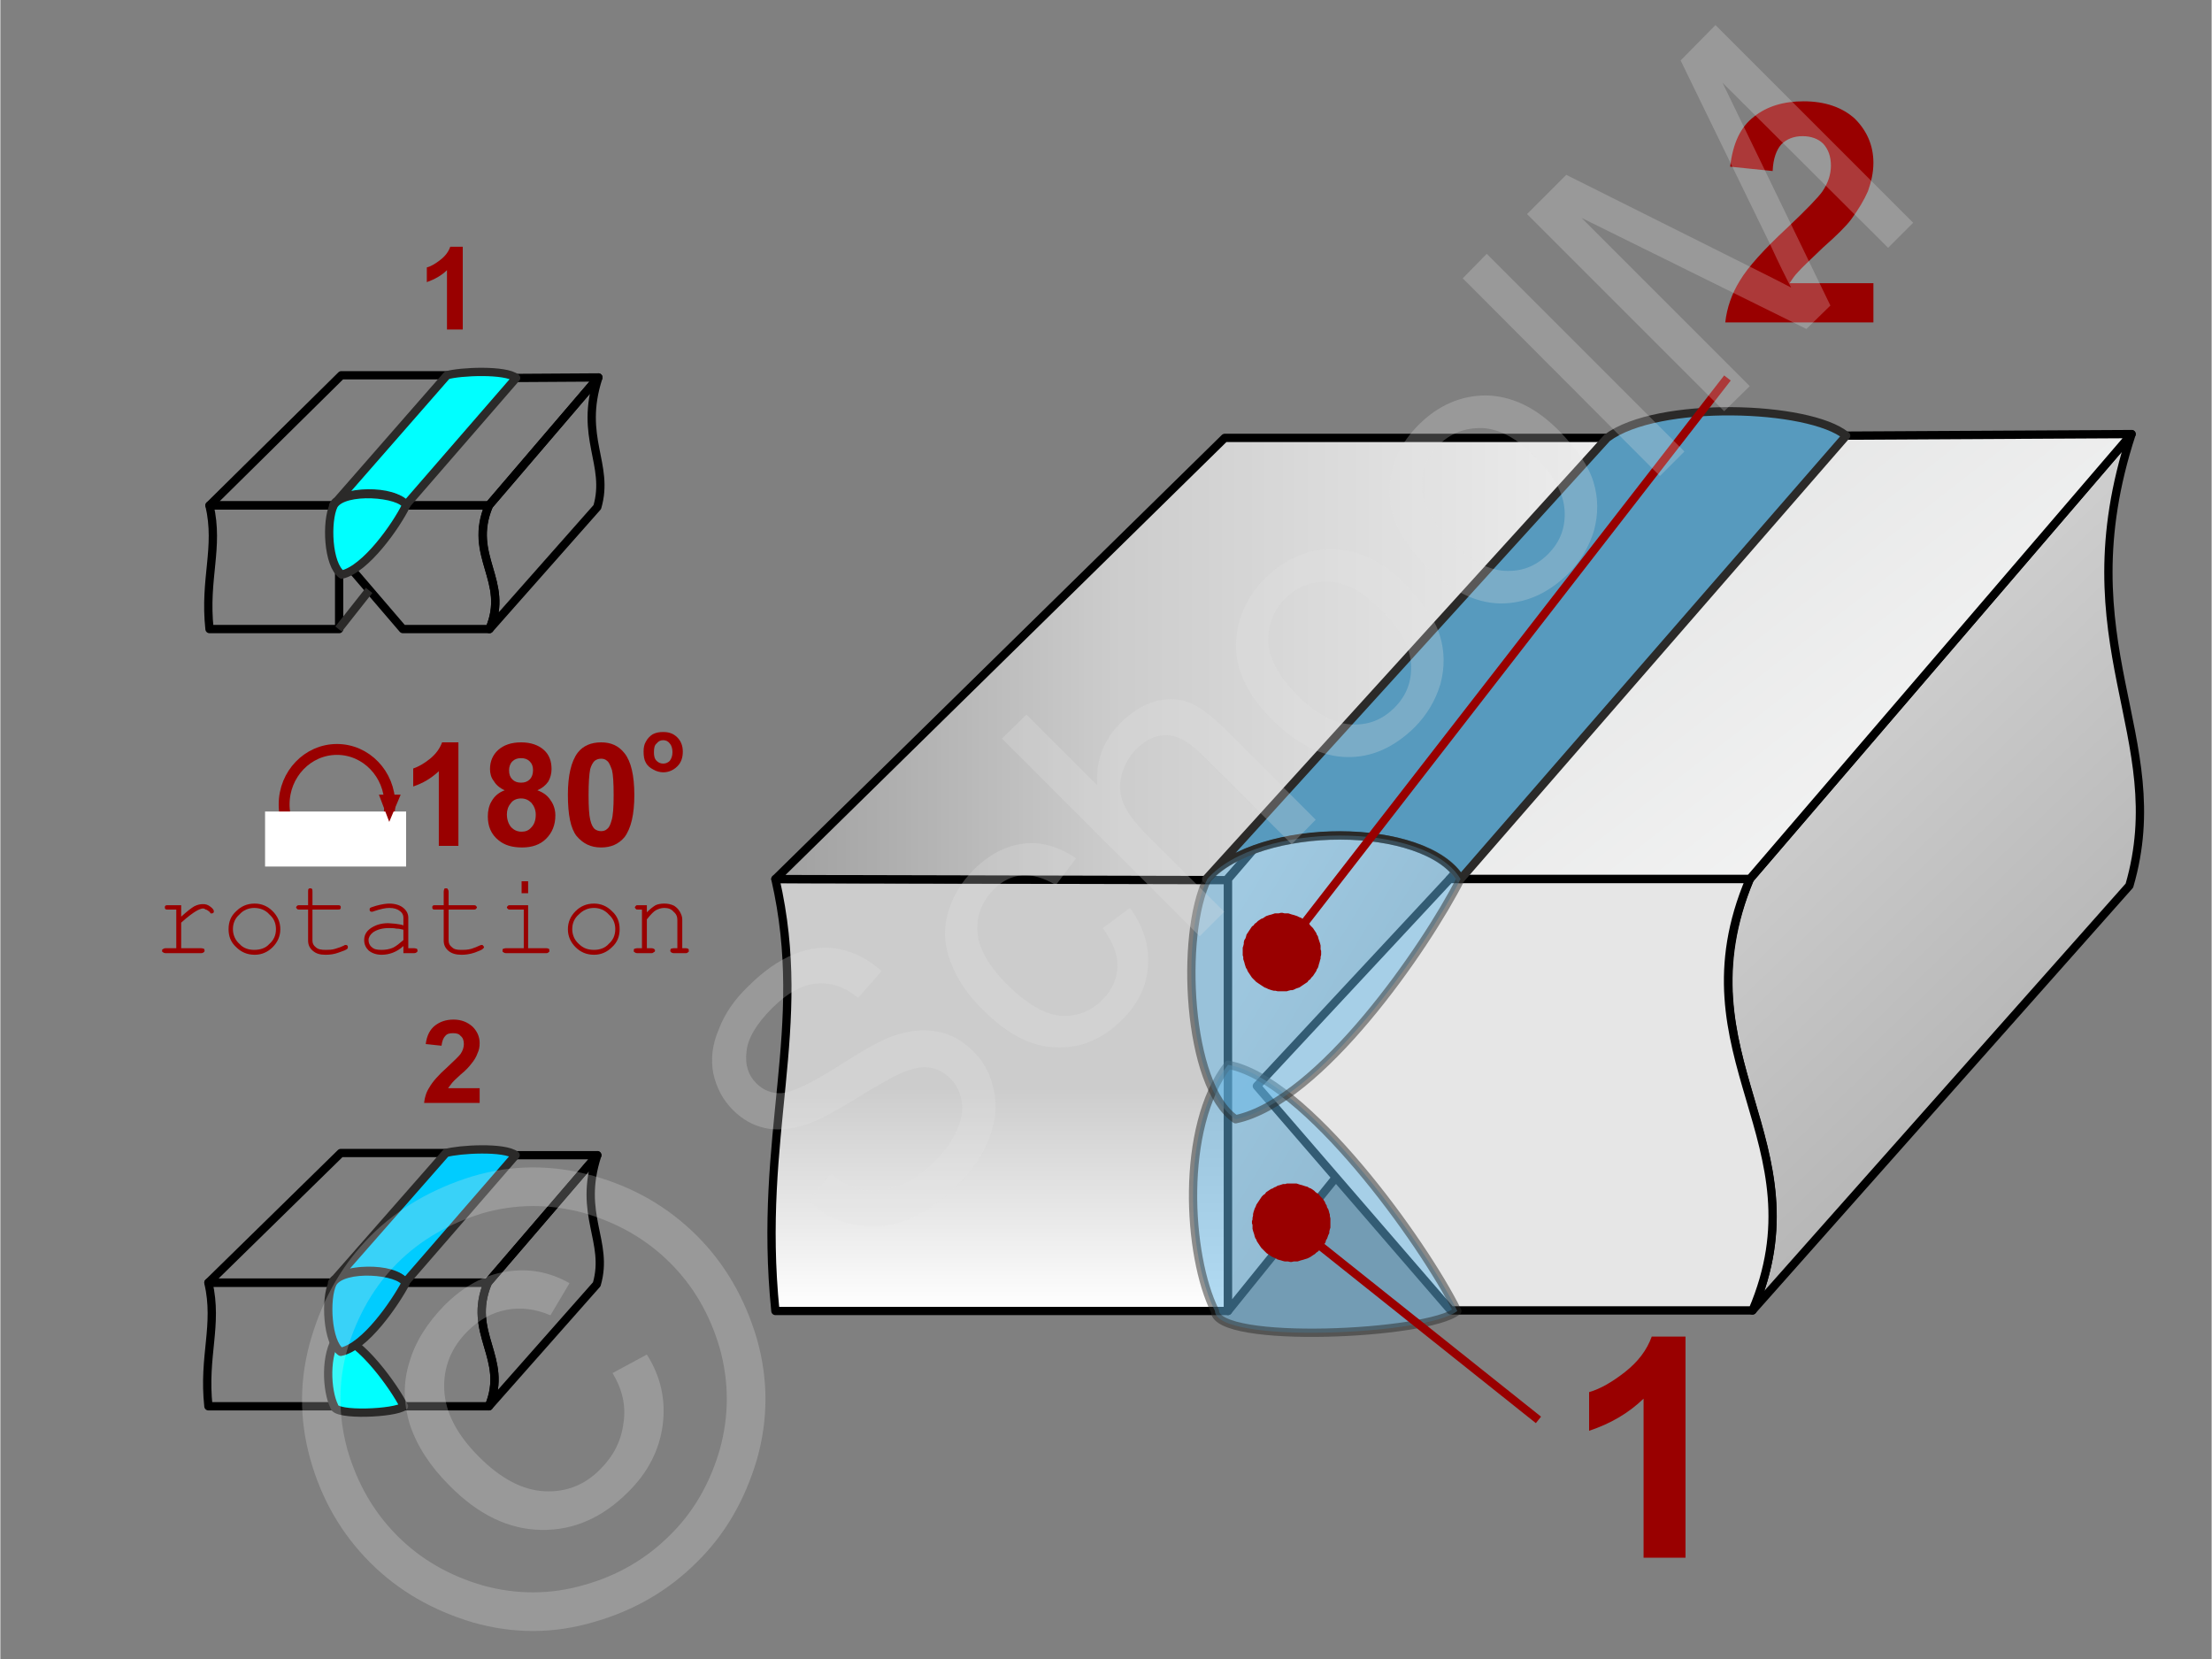 <svg xmlns="http://www.w3.org/2000/svg" width="240px" height="180px" style="shape-rendering:geometricPrecision;text-rendering:geometricPrecision;image-rendering:optimizeQuality;fill-rule:evenodd;clip-rule:evenodd" viewBox="0 0 4060 3046" xmlns:xlink="http://www.w3.org/1999/xlink"><rect x="0" y="0" width="4060" height="3046" fill="#808080" stroke="none"/><defs><clipPath id="id0"><path d="M2251 1616l709 -812 -712 0 -825 810 828 2z"/></clipPath><linearGradient id="id1" gradientUnits="userSpaceOnUse" x1="2725.49" y1="321.642" x2="3964.07" y2="1912.14"><stop offset="0" style="stop-opacity:1;stop-color:#d9dada"/><stop offset="1" style="stop-opacity:1;stop-color:#fefefe"/></linearGradient><linearGradient id="id2" gradientUnits="userSpaceOnUse" x1="2044.44" y1="2406.52" x2="2044.44" y2="1997.19"><stop offset="0" style="stop-opacity:1;stop-color:white"/><stop offset="0.471" style="stop-opacity:1;stop-color:#e6e6e6"/><stop offset="1" style="stop-opacity:1;stop-color:#ccc"/></linearGradient><linearGradient id="id3" gradientUnits="userSpaceOnUse" x1="3025.99" y1="703.173" x2="4557.79" y2="2290.09"><stop offset="0" style="stop-opacity:1;stop-color:#e6e6e6"/><stop offset="1" style="stop-opacity:1;stop-color:#999"/></linearGradient><linearGradient id="id4" gradientUnits="userSpaceOnUse" x1="3050.46" y1="1528.93" x2="2073.05" y2="935.85"><stop offset="0" style="stop-opacity:1;stop-color:#b2b3b3"/><stop offset="1" style="stop-opacity:1;stop-color:#fefefe"/></linearGradient></defs><g id="Ebene_x0020_1"><g id="_708718616"><g><path d="M2254 1615l-831 -1c63,275 -33,468 0,793l831 0 0 -792z" style="fill:url(#id2);stroke:#000;stroke-width:15.225;stroke-linejoin:round"/><g><g style="clip-path:url(#id0)"><polygon points="2960,1616 2960,1616 2960,804 2960,804" style="fill:#eee"/><polygon id="1" points="2964,1616 2952,1616 2952,804 2964,804" style="fill:#eee"/><polygon id="2" points="2956,1616 2944,1616 2944,804 2956,804" style="fill:#eee"/><polygon id="3" points="2948,1616 2936,1616 2936,804 2948,804" style="fill:#eee"/><polygon id="4" points="2940,1616 2929,1616 2929,804 2940,804" style="fill:#ededed"/><polygon id="5" points="2933,1616 2921,1616 2921,804 2933,804" style="fill:#ededed"/><polygon id="6" points="2925,1616 2913,1616 2913,804 2925,804" style="fill:#ededed"/><polygon id="7" points="2917,1616 2905,1616 2905,804 2917,804" style="fill:#ececec"/><polygon id="8" points="2909,1616 2897,1616 2897,804 2909,804" style="fill:#ececec"/><polygon id="9" points="2901,1616 2889,1616 2889,804 2901,804" style="fill:#ececec"/><polygon id="10" points="2893,1616 2881,1616 2881,804 2893,804" style="fill:#ececec"/><polygon id="11" points="2885,1616 2873,1616 2873,804 2885,804" style="fill:#ebebeb"/><polygon id="12" points="2877,1616 2865,1616 2865,804 2877,804" style="fill:#ebebeb"/><polygon id="13" points="2869,1616 2857,1616 2857,804 2869,804" style="fill:#ebebeb"/><polygon id="14" points="2861,1616 2849,1616 2849,804 2861,804" style="fill:#eaeaea"/><polygon id="15" points="2853,1616 2841,1616 2841,804 2853,804" style="fill:#eaeaea"/><polygon id="16" points="2845,1616 2833,1616 2833,804 2845,804" style="fill:#eaeaea"/><polygon id="17" points="2837,1616 2825,1616 2825,804 2837,804" style="fill:#e9e9e9"/><polygon id="18" points="2829,1616 2818,1616 2818,804 2829,804" style="fill:#e9e9e9"/><polygon id="19" points="2822,1616 2810,1616 2810,804 2822,804" style="fill:#e9e9e9"/><polygon id="20" points="2814,1616 2802,1616 2802,804 2814,804" style="fill:#e9e9e9"/><polygon id="21" points="2806,1616 2794,1616 2794,804 2806,804" style="fill:#e8e8e8"/><polygon id="22" points="2798,1616 2786,1616 2786,804 2798,804" style="fill:#e8e8e8"/><polygon id="23" points="2790,1616 2778,1616 2778,804 2790,804" style="fill:#e8e8e8"/><polygon id="24" points="2782,1616 2770,1616 2770,804 2782,804" style="fill:#e7e7e7"/><polygon id="25" points="2774,1616 2762,1616 2762,804 2774,804" style="fill:#e7e7e7"/><polygon id="26" points="2766,1616 2754,1616 2754,804 2766,804" style="fill:#e7e7e7"/><polygon id="27" points="2758,1616 2746,1616 2746,804 2758,804" style="fill:#e7e7e7"/><polygon id="28" points="2750,1616 2738,1616 2738,804 2750,804" style="fill:#e6e6e6"/><polygon id="29" points="2742,1616 2730,1616 2730,804 2742,804" style="fill:#e6e6e6"/><polygon id="30" points="2734,1616 2722,1616 2722,804 2734,804" style="fill:#e6e6e6"/><polygon id="31" points="2726,1616 2714,1616 2714,804 2726,804" style="fill:#e5e5e5"/><polygon id="32" points="2718,1616 2707,1616 2707,804 2718,804" style="fill:#e5e5e5"/><polygon id="33" points="2710,1616 2699,1616 2699,804 2710,804" style="fill:#e5e5e5"/><polygon id="34" points="2703,1616 2691,1616 2691,804 2703,804" style="fill:#e4e4e4"/><polygon id="35" points="2695,1616 2683,1616 2683,804 2695,804" style="fill:#e4e4e4"/><polygon id="36" points="2687,1616 2675,1616 2675,804 2687,804" style="fill:#e4e4e4"/><polygon id="37" points="2679,1616 2667,1616 2667,804 2679,804" style="fill:#e4e4e4"/><polygon id="38" points="2671,1616 2659,1616 2659,804 2671,804" style="fill:#e3e3e3"/><polygon id="39" points="2663,1616 2651,1616 2651,804 2663,804" style="fill:#e3e3e3"/><polygon id="40" points="2655,1616 2643,1616 2643,804 2655,804" style="fill:#e3e3e3"/><polygon id="41" points="2647,1616 2635,1616 2635,804 2647,804" style="fill:#e2e2e2"/><polygon id="42" points="2639,1616 2627,1616 2627,804 2639,804" style="fill:#e2e2e2"/><polygon id="43" points="2631,1616 2619,1616 2619,804 2631,804" style="fill:#e2e2e2"/><polygon id="44" points="2623,1616 2611,1616 2611,804 2623,804" style="fill:#e2e2e2"/><polygon id="45" points="2615,1616 2603,1616 2603,804 2615,804" style="fill:#e1e1e1"/><polygon id="46" points="2607,1616 2595,1616 2595,804 2607,804" style="fill:#e1e1e1"/><polygon id="47" points="2599,1616 2588,1616 2588,804 2599,804" style="fill:#e1e1e1"/><polygon id="48" points="2592,1616 2580,1616 2580,804 2592,804" style="fill:#e0e0e0"/><polygon id="49" points="2584,1616 2572,1616 2572,804 2584,804" style="fill:#e0e0e0"/><polygon id="50" points="2576,1616 2564,1616 2564,804 2576,804" style="fill:#e0e0e0"/><polygon id="51" points="2568,1616 2556,1616 2556,804 2568,804" style="fill:#dfdfdf"/><polygon id="52" points="2560,1616 2548,1616 2548,804 2560,804" style="fill:#dfdfdf"/><polygon id="53" points="2552,1616 2540,1616 2540,804 2552,804" style="fill:#dfdfdf"/><polygon id="54" points="2544,1616 2532,1616 2532,804 2544,804" style="fill:#dfdfdf"/><polygon id="55" points="2536,1616 2524,1616 2524,804 2536,804" style="fill:#dedede"/><polygon id="56" points="2528,1616 2516,1616 2516,804 2528,804" style="fill:#dedede"/><polygon id="57" points="2520,1616 2508,1616 2508,804 2520,804" style="fill:#dedede"/><polygon id="58" points="2512,1616 2500,1616 2500,804 2512,804" style="fill:#ddd"/><polygon id="59" points="2504,1616 2492,1616 2492,804 2504,804" style="fill:#ddd"/><polygon id="60" points="2496,1616 2484,1616 2484,804 2496,804" style="fill:#ddd"/><polygon id="61" points="2488,1616 2477,1616 2477,804 2488,804" style="fill:#dcdcdc"/><polygon id="62" points="2480,1616 2469,1616 2469,804 2480,804" style="fill:#dcdcdc"/><polygon id="63" points="2473,1616 2461,1616 2461,804 2473,804" style="fill:#dcdcdc"/><polygon id="64" points="2465,1616 2453,1616 2453,804 2465,804" style="fill:#dcdcdc"/><polygon id="65" points="2457,1616 2445,1616 2445,804 2457,804" style="fill:#dbdbdb"/><polygon id="66" points="2449,1616 2437,1616 2437,804 2449,804" style="fill:#dbdbdb"/><polygon id="67" points="2441,1616 2429,1616 2429,804 2441,804" style="fill:#dbdbdb"/><polygon id="68" points="2433,1616 2421,1616 2421,804 2433,804" style="fill:#dadada"/><polygon id="69" points="2425,1616 2413,1616 2413,804 2425,804" style="fill:#dadada"/><polygon id="70" points="2417,1616 2405,1616 2405,804 2417,804" style="fill:#dadada"/><polygon id="71" points="2409,1616 2397,1616 2397,804 2409,804" style="fill:#dadada"/><polygon id="72" points="2401,1616 2389,1616 2389,804 2401,804" style="fill:#d9d9d9"/><polygon id="73" points="2393,1616 2381,1616 2381,804 2393,804" style="fill:#d9d9d9"/><polygon id="74" points="2385,1616 2373,1616 2373,804 2385,804" style="fill:#d9d9d9"/><polygon id="75" points="2377,1616 2365,1616 2365,804 2377,804" style="fill:#d8d8d8"/><polygon id="76" points="2369,1616 2358,1616 2358,804 2369,804" style="fill:#d8d8d8"/><polygon id="77" points="2362,1616 2350,1616 2350,804 2362,804" style="fill:#d8d8d8"/><polygon id="78" points="2354,1616 2342,1616 2342,804 2354,804" style="fill:#d7d7d7"/><polygon id="79" points="2346,1616 2334,1616 2334,804 2346,804" style="fill:#d7d7d7"/><polygon id="80" points="2338,1616 2326,1616 2326,804 2338,804" style="fill:#d7d7d7"/><polygon id="81" points="2330,1616 2318,1616 2318,804 2330,804" style="fill:#d7d7d7"/><polygon id="82" points="2322,1616 2310,1616 2310,804 2322,804" style="fill:#d6d6d6"/><polygon id="83" points="2314,1616 2302,1616 2302,804 2314,804" style="fill:#d6d6d6"/><polygon id="84" points="2306,1616 2294,1616 2294,804 2306,804" style="fill:#d6d6d6"/><polygon id="85" points="2298,1616 2286,1616 2286,804 2298,804" style="fill:#d5d5d5"/><polygon id="86" points="2290,1616 2278,1616 2278,804 2290,804" style="fill:#d5d5d5"/><polygon id="87" points="2282,1616 2270,1616 2270,804 2282,804" style="fill:#d5d5d5"/><polygon id="88" points="2274,1616 2262,1616 2262,804 2274,804" style="fill:#d5d5d5"/><polygon id="89" points="2266,1616 2254,1616 2254,804 2266,804" style="fill:#d4d4d4"/><polygon id="90" points="2258,1616 2247,1616 2247,804 2258,804" style="fill:#d4d4d4"/><polygon id="91" points="2250,1616 2239,1616 2239,804 2250,804" style="fill:#d4d4d4"/><polygon id="92" points="2243,1616 2231,1616 2231,804 2243,804" style="fill:#d3d3d3"/><polygon id="93" points="2235,1616 2223,1616 2223,804 2235,804" style="fill:#d3d3d3"/><polygon id="94" points="2227,1616 2215,1616 2215,804 2227,804" style="fill:#d3d3d3"/><polygon id="95" points="2219,1616 2207,1616 2207,804 2219,804" style="fill:#d2d2d2"/><polygon id="96" points="2211,1616 2199,1616 2199,804 2211,804" style="fill:#d2d2d2"/><polygon id="97" points="2203,1616 2191,1616 2191,804 2203,804" style="fill:#d2d2d2"/><polygon id="98" points="2195,1616 2183,1616 2183,804 2195,804" style="fill:#d2d2d2"/><polygon id="99" points="2187,1616 2175,1616 2175,804 2187,804" style="fill:#d1d1d1"/><polygon id="100" points="2179,1616 2167,1616 2167,804 2179,804" style="fill:#d1d1d1"/><polygon id="101" points="2171,1616 2159,1616 2159,804 2171,804" style="fill:#d1d1d1"/><polygon id="102" points="2163,1616 2151,1616 2151,804 2163,804" style="fill:#d0d0d0"/><polygon id="103" points="2155,1616 2143,1616 2143,804 2155,804" style="fill:#d0d0d0"/><polygon id="104" points="2147,1616 2136,1616 2136,804 2147,804" style="fill:#d0d0d0"/><polygon id="105" points="2139,1616 2128,1616 2128,804 2139,804" style="fill:#d0d0d0"/><polygon id="106" points="2132,1616 2120,1616 2120,804 2132,804" style="fill:#cfcfcf"/><polygon id="107" points="2124,1616 2112,1616 2112,804 2124,804" style="fill:#cfcfcf"/><polygon id="108" points="2116,1616 2104,1616 2104,804 2116,804" style="fill:#cfcfcf"/><polygon id="109" points="2108,1616 2096,1616 2096,804 2108,804" style="fill:#cecece"/><polygon id="110" points="2100,1616 2088,1616 2088,804 2100,804" style="fill:#cecece"/><polygon id="111" points="2092,1616 2080,1616 2080,804 2092,804" style="fill:#cecece"/><polygon id="112" points="2084,1616 2072,1616 2072,804 2084,804" style="fill:#cdcdcd"/><polygon id="113" points="2076,1616 2064,1616 2064,804 2076,804" style="fill:#cdcdcd"/><polygon id="114" points="2068,1616 2056,1616 2056,804 2068,804" style="fill:#cdcdcd"/><polygon id="115" points="2060,1616 2048,1616 2048,804 2060,804" style="fill:#cdcdcd"/><polygon id="116" points="2052,1616 2040,1616 2040,804 2052,804" style="fill:#ccc"/><polygon id="117" points="2044,1616 2032,1616 2032,804 2044,804" style="fill:#ccc"/><polygon id="118" points="2036,1616 2024,1616 2024,804 2036,804" style="fill:#cbcbcb"/><polygon id="119" points="2028,1616 2017,1616 2017,804 2028,804" style="fill:#cbcbcb"/><polygon id="120" points="2021,1616 2009,1616 2009,804 2021,804" style="fill:#cacaca"/><polygon id="121" points="2013,1616 2001,1616 2001,804 2013,804" style="fill:#cacaca"/><polygon id="122" points="2005,1616 1993,1616 1993,804 2005,804" style="fill:#c9c9c9"/><polygon id="123" points="1997,1616 1985,1616 1985,804 1997,804" style="fill:#c9c9c9"/><polygon id="124" points="1989,1616 1977,1616 1977,804 1989,804" style="fill:#c8c8c8"/><polygon id="125" points="1981,1616 1969,1616 1969,804 1981,804" style="fill:#c7c7c7"/><polygon id="126" points="1973,1616 1961,1616 1961,804 1973,804" style="fill:#c7c7c7"/><polygon id="127" points="1965,1616 1953,1616 1953,804 1965,804" style="fill:#c6c6c6"/><polygon id="128" points="1957,1616 1945,1616 1945,804 1957,804" style="fill:#c6c6c6"/><polygon id="129" points="1949,1616 1937,1616 1937,804 1949,804" style="fill:#c5c5c5"/><polygon id="130" points="1941,1616 1929,1616 1929,804 1941,804" style="fill:#c5c5c5"/><polygon id="131" points="1933,1616 1921,1616 1921,804 1933,804" style="fill:#c4c4c4"/><polygon id="132" points="1925,1616 1913,1616 1913,804 1925,804" style="fill:#c3c3c3"/><polygon id="133" points="1917,1616 1906,1616 1906,804 1917,804" style="fill:#c3c3c3"/><polygon id="134" points="1909,1616 1898,1616 1898,804 1909,804" style="fill:#c2c2c2"/><polygon id="135" points="1902,1616 1890,1616 1890,804 1902,804" style="fill:#c2c2c2"/><polygon id="136" points="1894,1616 1882,1616 1882,804 1894,804" style="fill:#c1c1c1"/><polygon id="137" points="1886,1616 1874,1616 1874,804 1886,804" style="fill:#c1c1c1"/><polygon id="138" points="1878,1616 1866,1616 1866,804 1878,804" style="fill:silver"/><polygon id="139" points="1870,1616 1858,1616 1858,804 1870,804" style="fill:#bfbfbf"/><polygon id="140" points="1862,1616 1850,1616 1850,804 1862,804" style="fill:#bfbfbf"/><polygon id="141" points="1854,1616 1842,1616 1842,804 1854,804" style="fill:#bebebe"/><polygon id="142" points="1846,1616 1834,1616 1834,804 1846,804" style="fill:#bebebe"/><polygon id="143" points="1838,1616 1826,1616 1826,804 1838,804" style="fill:#bdbdbd"/><polygon id="144" points="1830,1616 1818,1616 1818,804 1830,804" style="fill:#bcbcbc"/><polygon id="145" points="1822,1616 1810,1616 1810,804 1822,804" style="fill:#bcbcbc"/><polygon id="146" points="1814,1616 1802,1616 1802,804 1814,804" style="fill:#bbb"/><polygon id="147" points="1806,1616 1794,1616 1794,804 1806,804" style="fill:#bbb"/><polygon id="148" points="1798,1616 1787,1616 1787,804 1798,804" style="fill:#bababa"/><polygon id="149" points="1791,1616 1779,1616 1779,804 1791,804" style="fill:#bababa"/><polygon id="150" points="1783,1616 1771,1616 1771,804 1783,804" style="fill:#b9b9b9"/><polygon id="151" points="1775,1616 1763,1616 1763,804 1775,804" style="fill:#b8b8b8"/><polygon id="152" points="1767,1616 1755,1616 1755,804 1767,804" style="fill:#b8b8b8"/><polygon id="153" points="1759,1616 1747,1616 1747,804 1759,804" style="fill:#b7b7b7"/><polygon id="154" points="1751,1616 1739,1616 1739,804 1751,804" style="fill:#b7b7b7"/><polygon id="155" points="1743,1616 1731,1616 1731,804 1743,804" style="fill:#b6b6b6"/><polygon id="156" points="1735,1616 1723,1616 1723,804 1735,804" style="fill:#b6b6b6"/><polygon id="157" points="1727,1616 1715,1616 1715,804 1727,804" style="fill:#b5b5b5"/><polygon id="158" points="1719,1616 1707,1616 1707,804 1719,804" style="fill:#b4b4b4"/><polygon id="159" points="1711,1616 1699,1616 1699,804 1711,804" style="fill:#b4b4b4"/><polygon id="160" points="1703,1616 1691,1616 1691,804 1703,804" style="fill:#b3b3b3"/><polygon id="161" points="1695,1616 1683,1616 1683,804 1695,804" style="fill:#b3b3b3"/><polygon id="162" points="1687,1616 1676,1616 1676,804 1687,804" style="fill:#b2b2b2"/><polygon id="163" points="1679,1616 1668,1616 1668,804 1679,804" style="fill:#b2b2b2"/><polygon id="164" points="1672,1616 1660,1616 1660,804 1672,804" style="fill:#b1b1b1"/><polygon id="165" points="1664,1616 1652,1616 1652,804 1664,804" style="fill:#b0b0b0"/><polygon id="166" points="1656,1616 1644,1616 1644,804 1656,804" style="fill:#b0b0b0"/><polygon id="167" points="1648,1616 1636,1616 1636,804 1648,804" style="fill:#afafaf"/><polygon id="168" points="1640,1616 1628,1616 1628,804 1640,804" style="fill:#afafaf"/><polygon id="169" points="1632,1616 1620,1616 1620,804 1632,804" style="fill:#aeaeae"/><polygon id="170" points="1624,1616 1612,1616 1612,804 1624,804" style="fill:#aeaeae"/><polygon id="171" points="1616,1616 1604,1616 1604,804 1616,804" style="fill:#adadad"/><polygon id="172" points="1608,1616 1596,1616 1596,804 1608,804" style="fill:#acacac"/><polygon id="173" points="1600,1616 1588,1616 1588,804 1600,804" style="fill:#acacac"/><polygon id="174" points="1592,1616 1580,1616 1580,804 1592,804" style="fill:#ababab"/><polygon id="175" points="1584,1616 1572,1616 1572,804 1584,804" style="fill:#ababab"/><polygon id="176" points="1576,1616 1565,1616 1565,804 1576,804" style="fill:#aaa"/><polygon id="177" points="1568,1616 1557,1616 1557,804 1568,804" style="fill:#aaa"/><polygon id="178" points="1561,1616 1549,1616 1549,804 1561,804" style="fill:#a9a9a9"/><polygon id="179" points="1553,1616 1541,1616 1541,804 1553,804" style="fill:#a8a8a8"/><polygon id="180" points="1545,1616 1533,1616 1533,804 1545,804" style="fill:#a8a8a8"/><polygon id="181" points="1537,1616 1525,1616 1525,804 1537,804" style="fill:#a7a7a7"/><polygon id="182" points="1529,1616 1517,1616 1517,804 1529,804" style="fill:#a7a7a7"/><polygon id="183" points="1521,1616 1509,1616 1509,804 1521,804" style="fill:#a6a6a6"/><polygon id="184" points="1513,1616 1501,1616 1501,804 1513,804" style="fill:#a6a6a6"/><polygon id="185" points="1505,1616 1493,1616 1493,804 1505,804" style="fill:#a5a5a5"/><polygon id="186" points="1497,1616 1485,1616 1485,804 1497,804" style="fill:#a4a4a4"/><polygon id="187" points="1489,1616 1477,1616 1477,804 1489,804" style="fill:#a4a4a4"/><polygon id="188" points="1481,1616 1469,1616 1469,804 1481,804" style="fill:#a3a3a3"/><polygon id="189" points="1473,1616 1461,1616 1461,804 1473,804" style="fill:#a3a3a3"/><polygon id="190" points="1465,1616 1453,1616 1453,804 1465,804" style="fill:#a2a2a2"/><polygon id="191" points="1457,1616 1446,1616 1446,804 1457,804" style="fill:#a2a2a2"/><polygon id="192" points="1450,1616 1438,1616 1438,804 1450,804" style="fill:#a1a1a1"/><polygon id="193" points="1442,1616 1430,1616 1430,804 1442,804" style="fill:#a0a0a0"/><polygon id="194" points="1434,1616 1422,1616 1422,804 1434,804" style="fill:#a0a0a0"/><polygon id="195" points="1426,1616 1423,1616 1423,804 1426,804" style="fill:#9f9f9f"/></g><polygon id="196" points="2251,1616 2960,804 2248,804 1423,1614" style="fill:none;stroke:#000;stroke-width:15.225;stroke-linejoin:round"/></g><polygon points="2254,2407 2254,1614 2950,804 2949,1547" style="fill:url(#id4);stroke:#000;stroke-width:15.225;stroke-linejoin:round"/><g><path d="M3212 1614l701 -817c-126,386 76,554 -4,829l-692 780c131,-307 -141,-463 -5,-792z" style="fill:url(#id3);stroke:#000;stroke-width:15.225;stroke-linejoin:round"/><polygon points="2661,1614 3212,1614 3913,797 3360,800" style="fill:url(#id1);stroke:#000;stroke-width:15.225;stroke-linejoin:round"/><path d="M3217 2406l-554 0 -356 -412 354 -380 551 0c-138,325 137,483 5,792z" style="fill:#e6e6e6;stroke:#000;stroke-width:15.225;stroke-linejoin:round"/></g><path d="M2681 1614c-66,-106 -367,-108 -467,0l736 -810c92,-69 371,-60 439,-4l-708 814z" style="fill:#579abe;stroke:#2b2a29;stroke-width:15.225;stroke-linecap:round;stroke-linejoin:round"/><path d="M2675 2407c-52,44 -444,62 -445,0 -50,-100 -65,-337 24,-452 142,25 358,325 421,452z" style="fill:#66b8e8;fill-opacity:.502;stroke:#2b2a29;stroke-width:15.225;stroke-linecap:round;stroke-linejoin:round;stroke-opacity:.502"/><path d="M2681 1614c-63,-107 -373,-106 -465,0 -50,100 -38,380 52,441 155,-33 349,-315 413,-441z" style="fill:#66b8e8;fill-opacity:.502;stroke:#2b2a29;stroke-width:15.225;stroke-linecap:round;stroke-linejoin:round;stroke-opacity:.502"/><path d="M3439 520l0 72 -272 0c3,-27 12,-53 27,-77 15,-25 44,-57 87,-97 35,-33 56,-55 64,-66 11,-16 16,-32 16,-48 0,-17 -5,-30 -14,-40 -9,-9 -22,-14 -38,-14 -16,0 -29,5 -39,15 -9,10 -15,26 -16,49l-78 -8c5,-43 19,-73 44,-92 24,-19 54,-28 91,-28 39,0 71,11 94,32 22,22 34,49 34,81 0,18 -4,35 -10,52 -7,16 -17,33 -31,52 -9,12 -26,29 -51,51 -24,23 -40,38 -46,45 -7,7 -12,15 -16,21l154 0z" style="fill:#900;fill-rule:nonzero"/><path d="M3094 2860l-77 0 0 -292c-28,27 -61,46 -100,59l0 -71c21,-6 43,-19 66,-37 24,-19 40,-40 49,-65l62 0 0 406z" style="fill:#900;fill-rule:nonzero"/><g><line x1="2824" y1="2607" x2="2370" y2="2245" style="fill:none;fill-rule:nonzero;stroke:#900;stroke-width:15.225"/><polygon id="1" points="2325,2301 2325,2301 2323,2299 2320,2296 2317,2293 2315,2291 2313,2288 2311,2285 2309,2282 2307,2279 2306,2276 2304,2273 2303,2270 2302,2266 2301,2263 2300,2260 2299,2256 2299,2253 2299,2249 2298,2246 2298,2242 2299,2239 2299,2236 2300,2232 2300,2229 2301,2225 2302,2222 2303,2219 2305,2215 2306,2212 2308,2209 2310,2206 2312,2203 2314,2200 2314,2200 2316,2197 2319,2194 2322,2192 2324,2189 2327,2187 2330,2185 2333,2183 2336,2182 2339,2180 2342,2179 2345,2177 2349,2176 2352,2175 2355,2174 2359,2174 2362,2173 2366,2173 2369,2173 2373,2173 2376,2173 2380,2173 2383,2174 2386,2175 2390,2176 2393,2177 2396,2178 2400,2179 2403,2181 2406,2182 2409,2184 2412,2186 2415,2189 2415,2189 2418,2191 2421,2193 2423,2196 2426,2199 2428,2201 2430,2204 2432,2207 2433,2210 2435,2213 2436,2217 2438,2220 2439,2223 2440,2227 2441,2230 2441,2233 2442,2237 2442,2240 2442,2244 2442,2247 2442,2251 2442,2254 2441,2257 2440,2261 2440,2264 2438,2268 2437,2271 2436,2274 2434,2277 2433,2281 2431,2284 2429,2287 2426,2290 2426,2290 2424,2292 2422,2295 2419,2298 2416,2300 2414,2302 2411,2304 2408,2306 2405,2308 2401,2310 2398,2311 2395,2312 2392,2313 2388,2314 2385,2315 2382,2316 2378,2316 2375,2316 2371,2317 2368,2317 2364,2316 2361,2316 2358,2316 2354,2315 2351,2314 2347,2313 2344,2312 2341,2310 2338,2309 2334,2307 2331,2305 2328,2303" style="fill:#900"/></g><g><line x1="3171" y1="694" x2="2353" y2="1748" style="fill:none;fill-rule:nonzero;stroke:#900;stroke-width:15.225"/><polygon id="1" points="2410,1792 2410,1792 2407,1795 2405,1798 2402,1800 2400,1803 2397,1805 2394,1807 2391,1809 2388,1811 2385,1813 2382,1814 2379,1815 2375,1817 2372,1818 2369,1818 2365,1819 2362,1820 2358,1820 2355,1820 2352,1820 2348,1820 2345,1820 2341,1819 2338,1819 2334,1818 2331,1817 2328,1816 2324,1814 2321,1813 2318,1811 2315,1809 2312,1807 2309,1805 2309,1805 2306,1803 2303,1800 2301,1798 2298,1795 2296,1792 2294,1789 2292,1786 2290,1783 2289,1780 2287,1777 2286,1774 2285,1771 2284,1767 2283,1764 2282,1761 2282,1757 2281,1754 2281,1750 2281,1747 2281,1743 2281,1740 2282,1737 2283,1733 2283,1730 2284,1726 2286,1723 2287,1720 2288,1716 2290,1713 2292,1710 2294,1707 2296,1704 2296,1704 2298,1701 2301,1699 2303,1696 2306,1694 2309,1691 2312,1689 2315,1687 2318,1686 2321,1684 2324,1682 2327,1681 2330,1680 2334,1679 2337,1678 2340,1677 2344,1677 2347,1677 2351,1676 2354,1676 2358,1677 2361,1677 2365,1677 2368,1678 2371,1679 2375,1680 2378,1681 2381,1682 2385,1684 2388,1685 2391,1687 2394,1689 2397,1691 2397,1691 2400,1694 2403,1696 2405,1699 2407,1701 2410,1704 2412,1707 2414,1710 2416,1713 2417,1716 2419,1719 2420,1723 2421,1726 2422,1729 2423,1732 2424,1736 2424,1739 2424,1743 2425,1746 2425,1750 2425,1753 2424,1757 2424,1760 2423,1763 2422,1767 2421,1770 2420,1774 2419,1777 2417,1780 2416,1783 2414,1786 2412,1789" style="fill:#900"/></g><path d="M849 605l-29 0 0 -109c-10,10 -23,17 -37,22l0 -27c8,-2 16,-7 25,-14 9,-7 15,-15 18,-24l23 0 0 152z" style="fill:#900;fill-rule:nonzero"/><path d="M880 1998l0 27 -102 0c1,-10 4,-20 10,-29 5,-9 16,-22 33,-37 13,-12 21,-20 24,-24 4,-6 6,-12 6,-18 0,-7 -2,-12 -6,-15 -3,-4 -8,-5 -14,-5 -6,0 -11,1 -14,5 -4,4 -6,10 -7,18l-29 -3c2,-16 8,-27 17,-34 9,-7 20,-11 34,-11 15,0 26,5 35,13 8,8 13,18 13,30 0,7 -1,13 -4,19 -2,6 -6,13 -12,20 -3,4 -9,11 -19,19 -9,8 -15,14 -17,17 -2,3 -4,5 -6,8l58 0z" style="fill:#900;fill-rule:nonzero"/><path d="M841 1553l-36 0 0 -137c-14,13 -29,22 -47,28l0 -33c9,-3 20,-9 31,-18 11,-9 18,-19 22,-30l30 0 0 190z" style="fill:#900;fill-rule:nonzero"/><path id="1" d="M926 1451c-9,-4 -16,-10 -20,-17 -5,-6 -7,-14 -7,-22 0,-14 5,-26 15,-35 10,-9 24,-14 42,-14 18,0 32,5 42,14 10,9 14,21 14,35 0,8 -2,16 -6,23 -5,7 -11,12 -20,16 11,4 19,10 24,18 6,8 9,18 9,28 0,18 -6,32 -17,43 -11,11 -26,16 -44,16 -18,0 -32,-4 -43,-13 -14,-11 -20,-26 -20,-44 0,-10 2,-20 7,-28 5,-9 13,-16 24,-20zm8 -37c0,8 2,13 6,17 4,4 9,6 16,6 7,0 12,-2 16,-6 4,-4 6,-10 6,-17 0,-7 -2,-12 -6,-16 -4,-4 -9,-6 -16,-6 -7,0 -12,2 -16,6 -4,4 -6,10 -6,16zm-4 81c0,10 3,18 8,24 5,5 11,8 19,8 7,0 13,-2 18,-8 5,-5 8,-13 8,-23 0,-9 -3,-16 -8,-22 -5,-5 -11,-8 -19,-8 -8,0 -15,3 -19,9 -5,6 -7,13 -7,20z" style="fill:#900;fill-rule:nonzero"/><path id="2" d="M1103 1363c18,0 32,6 43,20 12,15 18,41 18,77 0,35 -6,61 -18,77 -11,13 -25,19 -43,19 -19,0 -33,-7 -45,-21 -11,-14 -16,-39 -16,-76 0,-35 6,-61 18,-77 10,-13 25,-19 43,-19zm0 30c-4,0 -8,1 -12,4 -3,3 -6,8 -8,15 -2,10 -3,25 -3,48 0,22 1,37 3,45 2,9 5,14 8,17 4,3 8,4 12,4 4,0 8,-1 11,-4 4,-3 6,-8 8,-15 3,-9 4,-25 4,-47 0,-23 -1,-38 -3,-46 -3,-8 -5,-14 -9,-17 -3,-3 -7,-4 -11,-4z" style="fill:#900;fill-rule:nonzero"/><path d="M1181 1380c0,-7 1,-13 4,-18 3,-6 8,-11 13,-14 6,-3 12,-4 19,-4 11,0 19,3 26,10 7,7 10,16 10,26 0,11 -3,20 -10,27 -7,7 -16,11 -26,11 -6,0 -13,-2 -18,-5 -6,-3 -11,-7 -14,-13 -3,-5 -4,-12 -4,-20zm19 1c0,7 1,12 5,16 3,3 7,5 12,5 5,0 9,-2 12,-5 3,-4 5,-9 5,-16 0,-7 -2,-13 -5,-16 -3,-4 -7,-6 -12,-6 -5,0 -9,2 -12,6 -4,3 -5,9 -5,16z" style="fill:#900;fill-rule:nonzero"/><path d="M332 1662l0 21c11,-10 19,-16 24,-19 6,-3 11,-4 16,-4 5,0 9,1 14,5 4,3 6,6 6,8 0,1 0,2 -1,3 -1,1 -2,1 -3,1 -1,0 -1,0 -2,0 0,-1 -1,-1 -2,-3 -3,-2 -5,-4 -7,-4 -1,-1 -3,-2 -5,-2 -3,0 -8,2 -13,5 -5,3 -15,10 -27,21l0 47 37 0c2,0 4,1 5,1 0,1 1,2 1,3 0,2 -1,3 -1,3 -1,1 -3,2 -5,2l-66 0c-2,0 -4,-1 -5,-2 -1,0 -1,-1 -1,-3 0,-1 0,-2 1,-2 1,-1 3,-2 5,-2l20 0 0 -71 -16 0c-2,0 -3,0 -4,-1 -1,-1 -1,-2 -1,-3 0,-1 0,-2 1,-3 1,-1 2,-1 4,-1l25 0z" style="fill:#900;fill-rule:nonzero"/><path id="1" d="M514 1706c0,13 -5,24 -14,33 -9,9 -20,14 -33,14 -14,0 -25,-5 -34,-14 -10,-9 -14,-20 -14,-33 0,-13 4,-24 14,-33 9,-9 20,-14 34,-14 13,0 24,5 33,14 9,9 14,20 14,33zm-8 0c0,-11 -4,-20 -12,-27 -7,-8 -17,-12 -28,-12 -10,0 -20,4 -27,12 -8,7 -12,16 -12,27 0,10 4,20 12,27 7,8 17,11 27,11 11,0 21,-3 28,-11 8,-7 12,-16 12,-27z" style="fill:#900;fill-rule:nonzero"/><path id="2" d="M573 1662l46 0c3,0 4,0 5,1 1,1 1,2 1,3 0,1 0,2 -1,3 -1,1 -2,1 -5,1l-46 0 0 57c0,5 2,9 6,12 4,4 10,5 18,5 5,0 12,0 18,-2 7,-2 12,-4 16,-6 1,-1 2,-1 3,-1 1,0 2,0 3,1 1,1 1,2 1,3 0,1 0,2 -1,3 -2,2 -7,4 -16,7 -8,3 -16,4 -24,4 -10,0 -17,-2 -23,-7 -6,-5 -9,-11 -9,-19l0 -57 -16 0c-2,0 -3,0 -4,-1 -1,-1 -2,-2 -2,-3 0,-1 1,-2 2,-3 1,-1 2,-1 4,-1l16 0 0 -25c0,-2 0,-4 1,-5 1,-1 2,-1 3,-1 1,0 2,0 3,1 1,1 1,3 1,5l0 25z" style="fill:#900;fill-rule:nonzero"/><path id="3" d="M740 1750l0 -13c-12,11 -26,16 -40,16 -10,0 -18,-3 -24,-8 -5,-5 -8,-11 -8,-19 0,-8 3,-15 11,-21 8,-6 19,-10 33,-10 4,0 9,1 13,1 5,1 10,1 15,3l0 -14c0,-5 -2,-9 -6,-12 -5,-4 -11,-6 -20,-6 -7,0 -16,2 -28,6 -2,1 -4,1 -4,1 -1,0 -2,0 -3,-1 -1,-1 -1,-2 -1,-3 0,-1 0,-2 1,-3 1,-1 5,-2 11,-4 11,-3 19,-4 24,-4 11,0 20,3 26,8 6,5 9,11 9,18l0 56 11 0c2,0 4,1 5,1 0,1 1,2 1,3 0,2 -1,3 -1,3 -1,1 -3,2 -5,2l-20 0zm0 -43c-4,-1 -8,-2 -13,-2 -4,-1 -9,-1 -14,-1 -12,0 -22,3 -29,8 -5,4 -8,9 -8,14 0,5 2,10 6,13 4,4 10,5 18,5 7,0 14,-1 21,-4 6,-3 12,-8 19,-14l0 -19z" style="fill:#900;fill-rule:nonzero"/><path id="4" d="M823 1662l46 0c2,0 3,0 4,1 1,1 2,2 2,3 0,1 -1,2 -2,3 -1,1 -2,1 -4,1l-46 0 0 57c0,5 2,9 6,12 4,4 9,5 17,5 6,0 12,0 19,-2 6,-2 11,-4 15,-6 2,-1 3,-1 4,-1 1,0 2,0 2,1 1,1 2,2 2,3 0,1 -1,2 -2,3 -2,2 -7,4 -15,7 -9,3 -17,4 -24,4 -10,0 -18,-2 -24,-7 -6,-5 -9,-11 -9,-19l0 -57 -16 0c-2,0 -3,0 -4,-1 -1,-1 -1,-2 -1,-3 0,-1 0,-2 1,-3 1,-1 2,-1 4,-1l16 0 0 -25c0,-2 1,-4 1,-5 1,-1 2,-1 3,-1 2,0 3,0 3,1 1,1 2,3 2,5l0 25z" style="fill:#900;fill-rule:nonzero"/><path id="5" d="M969 1618l0 22 -12 0 0 -22 12 0zm0 44l0 79 34 0c2,0 3,1 4,1 1,1 1,2 1,3 0,2 0,3 -1,3 -1,1 -2,2 -4,2l-75 0c-2,0 -4,-1 -5,-2 -1,0 -1,-1 -1,-3 0,-1 0,-2 1,-3 1,0 3,-1 5,-1l33 0 0 -71 -25 0c-2,0 -3,0 -4,-1 -1,-1 -2,-2 -2,-3 0,-1 1,-2 2,-3 1,-1 2,-1 4,-1l33 0z" style="fill:#900;fill-rule:nonzero"/><path id="6" d="M1137 1706c0,13 -4,24 -14,33 -9,9 -20,14 -33,14 -14,0 -25,-5 -34,-14 -9,-9 -14,-20 -14,-33 0,-13 5,-24 14,-33 9,-9 20,-14 34,-14 13,0 24,5 33,14 10,9 14,20 14,33zm-8 0c0,-11 -4,-20 -12,-27 -7,-8 -17,-12 -27,-12 -11,0 -20,4 -28,12 -8,7 -12,16 -12,27 0,10 4,20 12,27 8,8 17,11 28,11 10,0 20,-3 27,-11 8,-7 12,-16 12,-27z" style="fill:#900;fill-rule:nonzero"/><path id="7" d="M1187 1662l0 13c6,-6 11,-10 16,-13 4,-2 10,-3 16,-3 6,0 12,1 18,4 3,2 7,5 10,10 3,5 5,10 5,15l0 53 7 0c2,0 3,1 4,1 1,1 1,2 1,3 0,2 0,3 -1,3 -1,1 -2,2 -4,2l-23 0c-2,0 -4,-1 -5,-2 0,0 -1,-1 -1,-3 0,-1 1,-2 1,-3 1,0 3,-1 5,-1l7 0 0 -52c0,-6 -2,-11 -7,-15 -4,-5 -10,-7 -17,-7 -6,0 -11,2 -15,4 -4,2 -10,8 -17,17l0 53 9 0c2,0 3,1 4,1 1,1 2,2 2,3 0,2 -1,3 -2,3 -1,1 -2,2 -4,2l-27 0c-2,0 -4,-1 -5,-2 -1,0 -1,-1 -1,-3 0,-1 0,-2 1,-3 1,0 3,-1 5,-1l9 0 0 -71 -7 0c-2,0 -4,0 -4,-1 -1,-1 -2,-2 -2,-3 0,-1 1,-2 2,-3 0,-1 2,-1 4,-1l16 0z" style="fill:#900;fill-rule:nonzero"/><ellipse cx="618" cy="1477" rx="97" ry="101" style="fill:none;stroke:#900;stroke-width:19.98"/><rect x="486" y="1490" width="259" height="101" style="fill:#fff"/><polygon points="714,1509 695,1459 735,1459" style="fill:#900"/><path d="M622 928l-238 0c18,78 -10,134 0,227l238 0 0 -227z" style="fill:none;stroke:#000;stroke-width:15.225;stroke-linejoin:round"/><path d="M620 2355l-238 0c18,79 -10,134 0,227l238 0 0 -227z" style="fill:none;stroke:#000;stroke-width:15.225;stroke-linejoin:round"/><polygon points="621,928 829,689 626,689 384,928" style="fill:none;stroke:#000;stroke-width:15.225;stroke-linejoin:round"/><polygon points="620,2355 828,2117 625,2117 382,2355" style="fill:none;stroke:#000;stroke-width:15.225;stroke-linejoin:round"/><g><path d="M897 928l201 -235c-36,111 21,159 -2,238l-198 224c38,-88 -40,-133 -1,-227z" style="fill:none;stroke:#000;stroke-width:15.225;stroke-linejoin:round"/><polygon points="739,928 897,928 1098,693 939,694" style="fill:none;stroke:#000;stroke-width:15.225;stroke-linejoin:round"/><path d="M898 1155l-159 0 -102 -119 102 -108 158 0c-40,93 39,138 1,227z" style="fill:none;stroke:#000;stroke-width:15.225;stroke-linejoin:round"/></g><g><path d="M895 2355l201 -234c-36,110 22,158 -1,237l-198 224c37,-88 -41,-133 -2,-227z" style="fill:none;stroke:#000;stroke-width:15.225;stroke-linejoin:round"/><polygon points="737,2355 895,2355 1096,2121 938,2121" style="fill:none;stroke:#000;stroke-width:15.225;stroke-linejoin:round"/><path d="M897 2582l-159 0 -103 -118 102 -109 158 0c-39,93 39,138 2,227z" style="fill:none;stroke:#000;stroke-width:15.225;stroke-linejoin:round"/></g><path d="M744 928c-19,-31 -121,-28 -133,0l209 -239c23,-7 108,-11 127,5l-203 234z" style="fill:#0ff;stroke:#2b2a29;stroke-width:15.225;stroke-linecap:round;stroke-linejoin:round"/><path d="M743 2355c-19,-31 -121,-27 -134,0l209 -238c24,-7 108,-12 128,4l-203 234z" style="fill:#0cf;stroke:#2b2a29;stroke-width:15.225;stroke-linecap:round;stroke-linejoin:round"/><path d="M741 2582c-15,13 -127,18 -128,0 -14,-28 -18,-96 7,-129 41,7 103,93 121,129z" style="fill:#0ff;stroke:#2b2a29;stroke-width:15.225;stroke-linecap:round;stroke-linejoin:round"/><path d="M745 928c-9,-23 -115,-32 -133,0 -14,29 -11,109 15,127 44,-10 100,-90 118,-127z" style="fill:#0ff;stroke:#2b2a29;stroke-width:15.225;stroke-linecap:round;stroke-linejoin:round"/><path d="M744 2356c-10,-24 -115,-33 -134,0 -14,28 -10,109 15,126 45,-9 100,-90 119,-126z" style="fill:#0cf;stroke:#2b2a29;stroke-width:15.225;stroke-linecap:round;stroke-linejoin:round"/><line x1="621" y1="1155" x2="677" y2="1084" style="fill:none;stroke:#2b2a29;stroke-width:15.225"/></g><g><polygon points="0,0 4060,0 4060,3046 0,3046" style="fill:none"/><g><path d="M1484 2204l41 -49c20,16 40,26 59,30 20,4 42,1 65,-8 24,-9 46,-24 67,-45 18,-18 32,-37 40,-57 9,-19 12,-37 9,-54 -3,-16 -10,-30 -21,-41 -11,-11 -24,-18 -39,-20 -15,-2 -33,2 -55,12 -13,6 -40,21 -82,47 -41,25 -72,41 -92,47 -27,8 -51,10 -73,5 -22,-5 -41,-16 -58,-33 -18,-18 -30,-40 -36,-67 -5,-26 -2,-53 10,-81 11,-29 29,-55 54,-79 27,-27 55,-47 84,-59 29,-12 58,-15 86,-9 27,6 52,19 75,40l-43 49c-25,-20 -51,-29 -77,-26 -26,2 -53,17 -81,45 -29,29 -45,56 -47,80 -3,24 3,43 18,58 13,13 29,19 46,18 18,-1 51,-16 99,-46 48,-31 82,-50 103,-58 31,-11 59,-14 84,-9 25,4 47,17 66,36 20,19 32,43 38,71 6,28 4,57 -8,87 -11,30 -29,58 -55,84 -33,33 -65,56 -97,68 -32,13 -64,16 -95,9 -32,-6 -61,-21 -85,-45zm540 -500l50 -37c25,34 36,70 33,107 -2,36 -18,69 -47,98 -36,36 -76,53 -122,51 -45,-1 -89,-24 -133,-68 -29,-28 -49,-58 -60,-88 -12,-31 -14,-61 -5,-91 8,-30 24,-56 47,-79 28,-28 59,-44 91,-48 33,-4 65,5 97,27l-37 49c-22,-13 -42,-19 -62,-18 -19,2 -36,10 -51,25 -23,23 -33,49 -31,79 2,30 20,62 55,97 35,35 68,54 97,57 30,2 56,-8 77,-29 18,-18 27,-38 28,-60 1,-23 -8,-46 -27,-72zm178 15l-363 -363 45 -44 130 130c-3,-45 11,-83 43,-115 19,-19 40,-32 62,-39 22,-6 42,-6 62,1 20,8 42,24 68,50l166 166 -44 45 -166 -166c-23,-22 -44,-34 -63,-34 -20,-1 -39,8 -56,25 -13,13 -22,29 -27,47 -5,19 -4,36 3,53 7,17 21,35 41,56l144 143 -45 45zm134 -397c-49,-48 -71,-98 -67,-148 3,-42 21,-80 53,-112 36,-36 78,-54 124,-54 47,1 91,22 133,64 33,34 55,65 64,95 9,29 9,59 1,89 -9,30 -25,57 -48,80 -37,36 -78,55 -124,54 -47,-1 -92,-24 -136,-68zm46 -45c33,33 66,51 97,53 32,2 58,-8 81,-31 22,-22 32,-49 30,-80 -2,-32 -20,-65 -55,-99 -32,-33 -64,-50 -95,-52 -32,-1 -59,9 -81,31 -22,22 -32,49 -31,80 2,32 20,64 54,98zm236 -237c-49,-49 -71,-98 -67,-149 3,-42 21,-79 53,-111 36,-36 78,-54 124,-54 47,1 91,22 133,64 33,34 55,65 64,95 9,29 9,59 1,89 -9,30 -25,57 -48,80 -37,36 -78,54 -124,54 -47,-1 -92,-24 -136,-68zm46 -46c33,34 66,52 97,54 32,2 58,-8 81,-31 22,-22 32,-49 30,-80 -2,-32 -20,-65 -55,-99 -32,-33 -64,-50 -95,-52 -32,-1 -59,9 -81,31 -22,22 -32,49 -30,80 1,31 19,64 53,97zm383 -120l-362 -363 44 -45 363 363 -45 45zm118 -119l-362 -362 72 -72 342 171c32,16 56,28 71,36 -9,-17 -22,-43 -38,-78l-165 -339 64 -65 363 363 -46 46 -304 -303 198 409 -44 43 -413 -204 309 309 -47 46z" style="fill:#e6e6e6;fill-rule:nonzero;fill-opacity:.251"/><path d="M680 2269c50,-50 112,-86 186,-109 74,-22 148,-22 223,-1 75,21 138,58 190,110 52,52 88,115 110,189 21,74 21,148 0,222 -22,74 -58,137 -110,188 -52,52 -115,89 -189,110 -74,22 -148,22 -222,1 -74,-22 -137,-58 -189,-110 -52,-52 -89,-115 -110,-190 -21,-75 -20,-150 2,-223 22,-74 58,-136 109,-187zm49 50c-42,42 -72,94 -91,155 -18,62 -18,124 -1,187 18,62 48,115 92,159 43,43 95,73 157,91 62,17 124,17 186,-1 61,-17 114,-48 157,-91 44,-43 74,-96 92,-158 17,-62 17,-123 0,-185 -18,-62 -48,-114 -91,-157 -44,-44 -97,-74 -159,-92 -63,-17 -125,-17 -187,1 -61,19 -113,49 -155,91zm395 202l63 -34c26,41 35,84 29,130 -6,45 -27,87 -64,123 -47,47 -100,70 -159,69 -60,-1 -116,-28 -169,-82 -35,-35 -59,-72 -72,-111 -12,-39 -13,-77 -1,-115 11,-38 33,-72 64,-104 35,-35 73,-56 113,-62 41,-7 80,0 117,21l-35 59c-28,-12 -55,-15 -81,-10 -26,5 -50,18 -71,39 -30,30 -45,66 -43,108 2,41 23,82 64,123 40,40 80,61 120,63 39,2 74,-11 103,-41 24,-24 38,-52 42,-84 5,-32 -2,-62 -20,-92z" style="fill:#e6e6e6;fill-rule:nonzero;fill-opacity:.251"/></g></g></g></g></svg>
